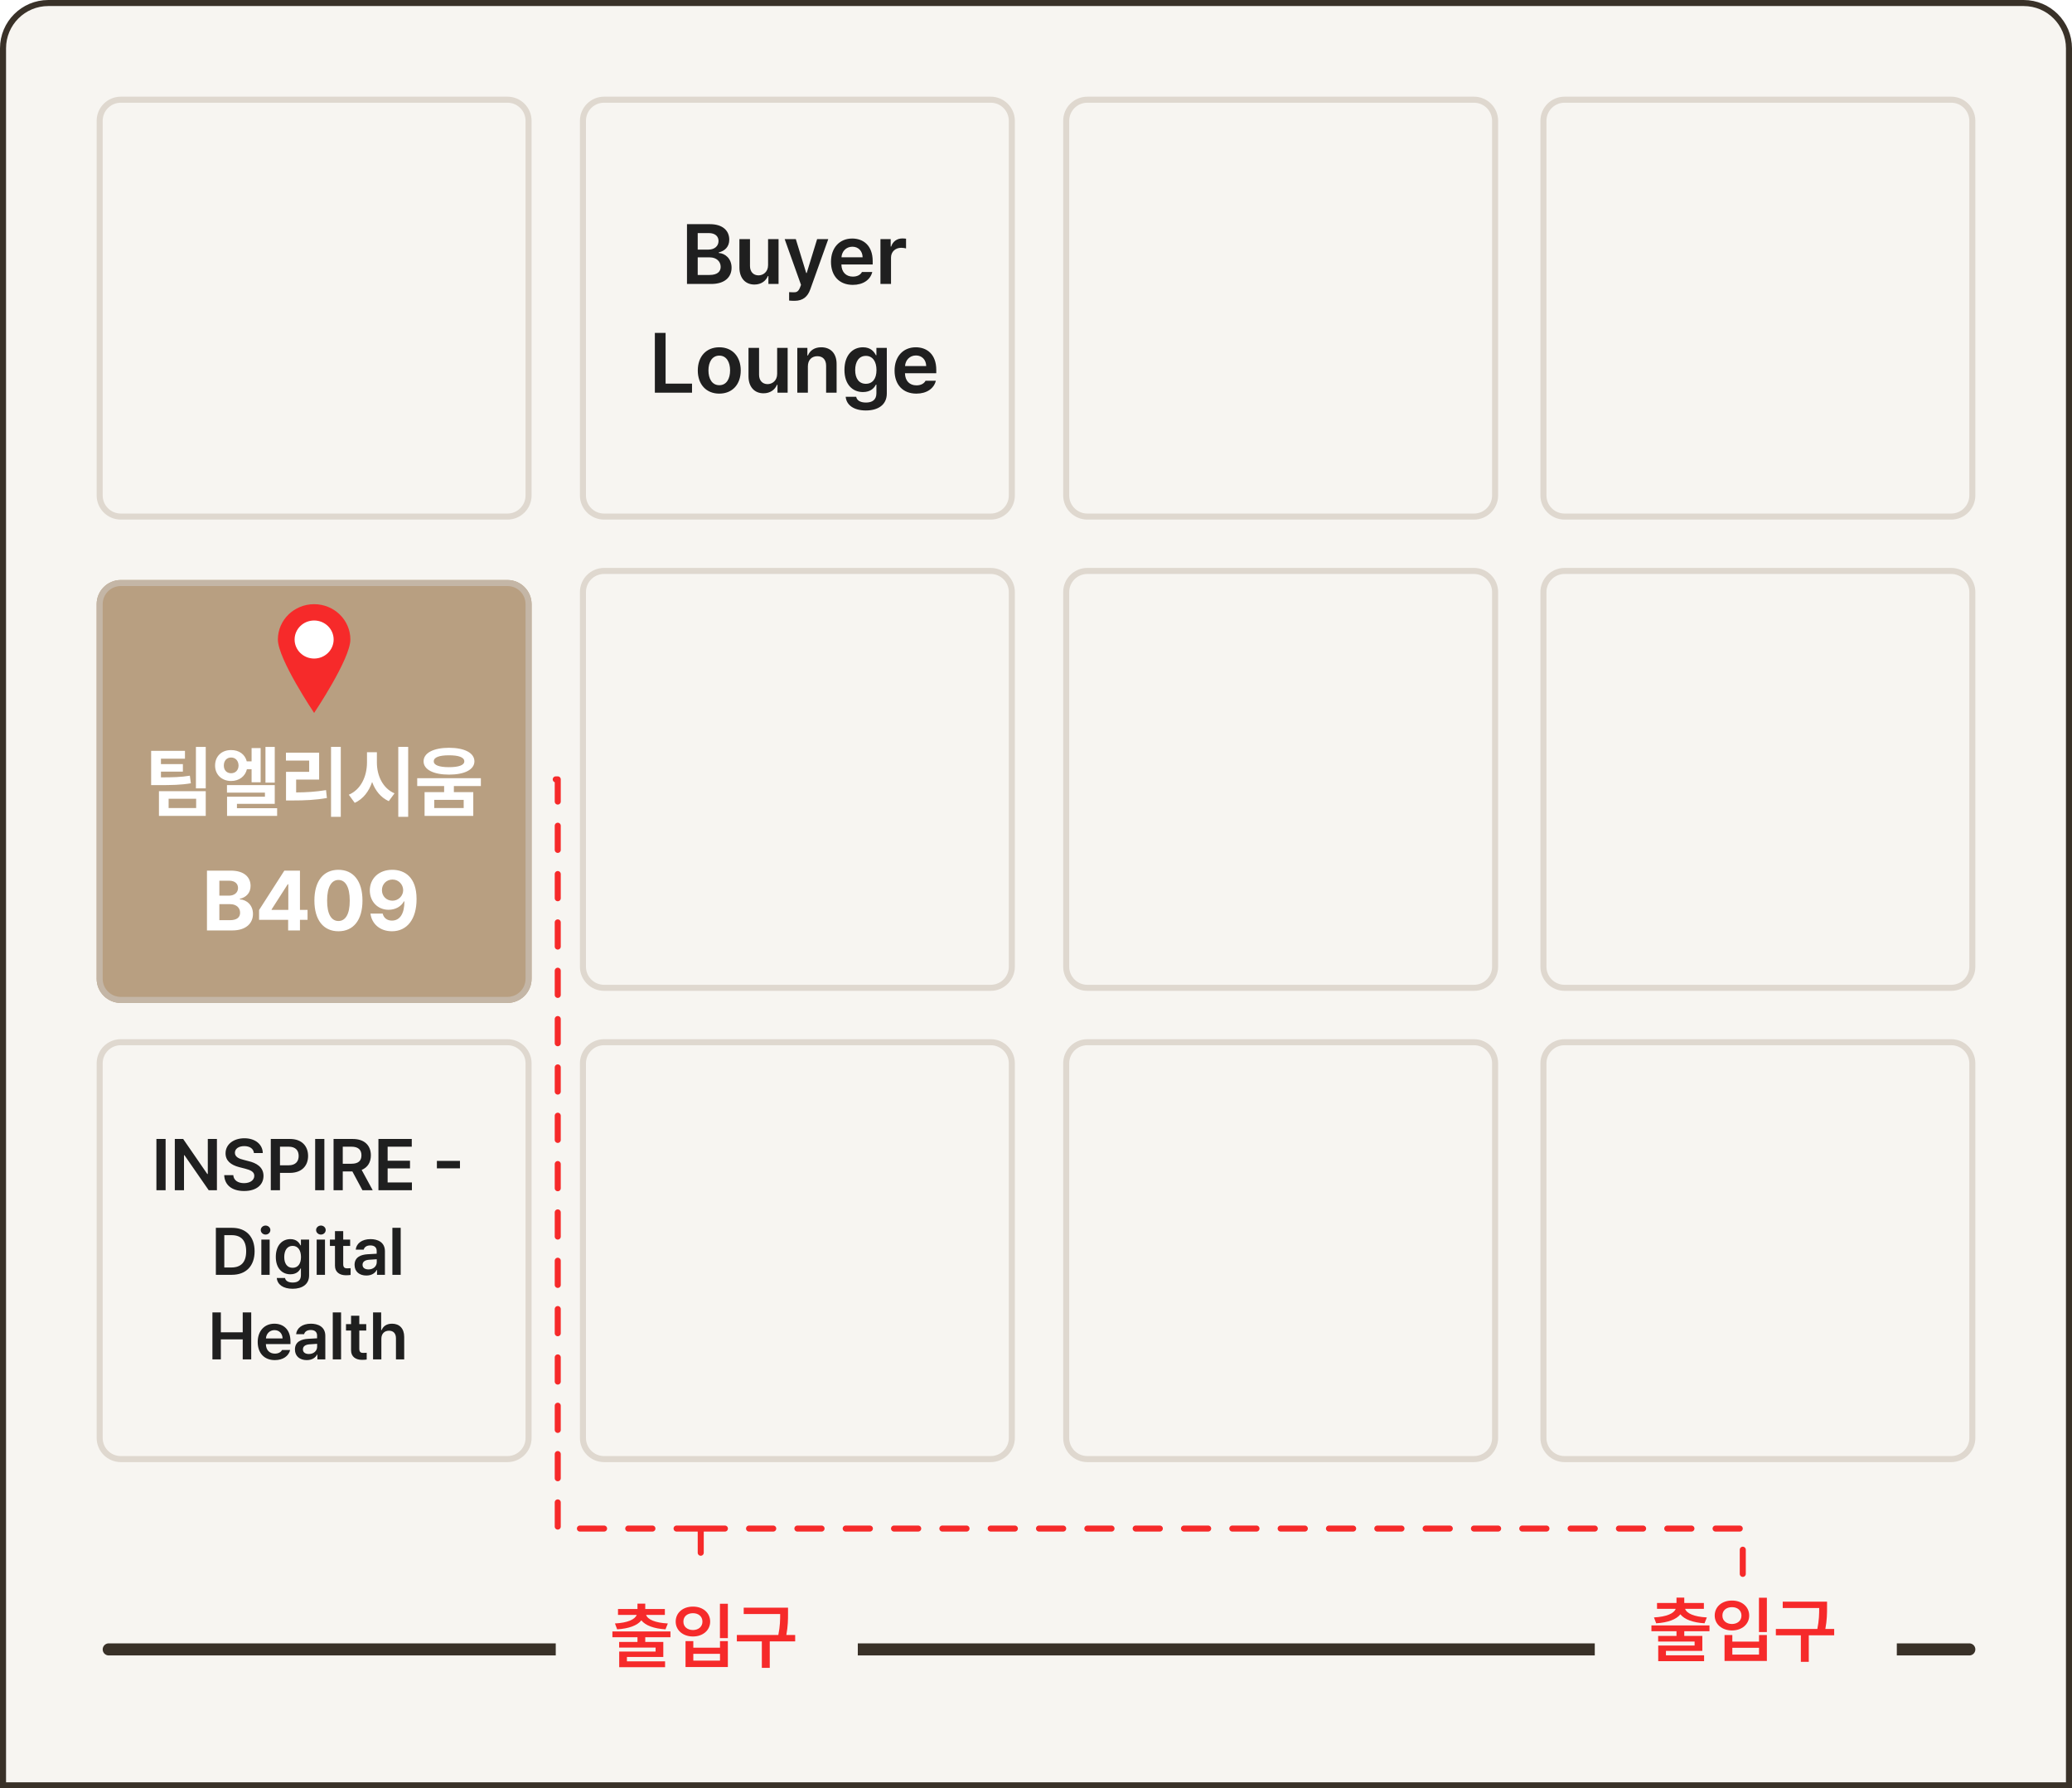 <svg width="343" height="296" viewBox="0 0 343 296" fill="none" xmlns="http://www.w3.org/2000/svg">
<path d="M8 0.5H335C339.142 0.5 342.5 3.858 342.5 8V295.5H0.5V8C0.5 3.858 3.858 0.5 8 0.5Z" fill="#F7F5F1" stroke="#393128"/>
<line x1="18" y1="273" x2="326" y2="273" stroke="#393128" stroke-width="2" stroke-linecap="round"/>
<rect x="92" y="261" width="50" height="20" fill="#F7F5F1"/>
<rect x="264" y="260" width="50" height="20" fill="#F7F5F1"/>
<path d="M20 172.5H84C85.933 172.5 87.5 174.067 87.5 176V238C87.5 239.933 85.933 241.5 84 241.5H20C18.067 241.5 16.5 239.933 16.5 238V176C16.5 174.067 18.067 172.5 20 172.5Z" stroke="#DFD8CF"/>
<path d="M20 16.5H84C85.933 16.5 87.5 18.067 87.5 20V82C87.5 83.933 85.933 85.5 84 85.5H20C18.067 85.5 16.5 83.933 16.5 82V20C16.5 18.067 18.067 16.5 20 16.5Z" stroke="#DFD8CF"/>
<path d="M100 172.5H164C165.933 172.5 167.5 174.067 167.5 176V238C167.5 239.933 165.933 241.5 164 241.5H100C98.067 241.5 96.5 239.933 96.5 238V176C96.5 174.067 98.067 172.5 100 172.5Z" stroke="#DFD8CF"/>
<path d="M100 94.5H164C165.933 94.5 167.5 96.067 167.5 98V160C167.5 161.933 165.933 163.5 164 163.5H100C98.067 163.5 96.5 161.933 96.5 160V98C96.5 96.067 98.067 94.5 100 94.5Z" stroke="#DFD8CF"/>
<path d="M100 16.5H164C165.933 16.5 167.5 18.067 167.5 20V82C167.5 83.933 165.933 85.5 164 85.5H100C98.067 85.5 96.5 83.933 96.5 82V20C96.5 18.067 98.067 16.5 100 16.5Z" stroke="#DFD8CF"/>
<path d="M180 172.5H244C245.933 172.5 247.5 174.067 247.5 176V238C247.5 239.933 245.933 241.5 244 241.5H180C178.067 241.5 176.5 239.933 176.5 238V176C176.5 174.067 178.067 172.5 180 172.5Z" stroke="#DFD8CF"/>
<path d="M180 94.5H244C245.933 94.5 247.5 96.067 247.5 98V160C247.5 161.933 245.933 163.5 244 163.5H180C178.067 163.5 176.5 161.933 176.5 160V98C176.5 96.067 178.067 94.5 180 94.5Z" stroke="#DFD8CF"/>
<path d="M180 16.5H244C245.933 16.5 247.5 18.067 247.5 20V82C247.5 83.933 245.933 85.5 244 85.5H180C178.067 85.5 176.5 83.933 176.5 82V20C176.5 18.067 178.067 16.5 180 16.5Z" stroke="#DFD8CF"/>
<path d="M259 172.5H323C324.933 172.5 326.5 174.067 326.5 176V238C326.5 239.933 324.933 241.5 323 241.5H259C257.067 241.5 255.5 239.933 255.5 238V176C255.5 174.067 257.067 172.5 259 172.5Z" stroke="#DFD8CF"/>
<path d="M259 94.5H323C324.933 94.5 326.5 96.067 326.5 98V160C326.5 161.933 324.933 163.5 323 163.5H259C257.067 163.5 255.5 161.933 255.5 160V98C255.5 96.067 257.067 94.5 259 94.5Z" stroke="#DFD8CF"/>
<path d="M259 16.5H323C324.933 16.5 326.5 18.067 326.5 20V82C326.5 83.933 324.933 85.5 323 85.5H259C257.067 85.5 255.5 83.933 255.5 82V20C255.5 18.067 257.067 16.5 259 16.5Z" stroke="#DFD8CF"/>
<g filter="url(#filter0_d_2001_49)">
<path d="M16 98C16 95.791 17.791 94 20 94H84C86.209 94 88 95.791 88 98V160C88 162.209 86.209 164 84 164H20C17.791 164 16 162.209 16 160V98Z" fill="#B89F81"/>
<path d="M20 94.5H84C85.933 94.5 87.5 96.067 87.5 98V160C87.5 161.933 85.933 163.5 84 163.5H20C18.067 163.5 16.5 161.933 16.5 160V98C16.5 96.067 18.067 94.5 20 94.5Z" stroke="#C4B6A6"/>
</g>
<path d="M58 105.85C58 109.081 52 118 52 118C52 118 46 109.081 46 105.85C46 102.619 48.686 100 52 100C55.314 100 58 102.619 58 105.85Z" fill="#F62A2A"/>
<ellipse cx="52" cy="105.85" rx="3.231" ry="3.15" fill="white"/>
<path d="M30.618 124.275V125.57H26.644V126.472H30.275V127.716H26.644V128.668C28.675 128.662 29.964 128.63 31.43 128.389L31.595 129.646C29.945 129.925 28.485 129.95 26.009 129.95H25.019V124.275H30.618ZM34.058 123.628V130.483H32.433V123.628H34.058ZM34.058 130.953V135.041H26.314V130.953H34.058ZM27.914 132.21V133.746H32.471V132.21H27.914ZM45.483 123.628V129.531H43.946V123.628H45.483ZM43.147 123.818V129.48H41.648V127.322H40.874C40.601 128.49 39.586 129.265 38.259 129.265C36.71 129.265 35.605 128.211 35.605 126.713C35.605 125.151 36.71 124.136 38.259 124.148C39.56 124.136 40.563 124.853 40.849 126.015H41.648V123.818H43.147ZM45.483 129.95V133.048H39.224V133.771H45.876V135.041H37.586V131.867H43.858V131.194H37.573V129.95H45.483ZM38.259 125.38C37.548 125.38 37.053 125.888 37.053 126.713C37.053 127.5 37.548 127.982 38.259 127.982C38.957 127.982 39.478 127.5 39.49 126.713C39.478 125.888 38.957 125.38 38.259 125.38ZM56.412 123.615V135.193H54.799V123.615H56.412ZM52.831 124.58V129.036H49.023V131.156C50.781 131.15 52.279 131.048 53.974 130.775L54.114 132.083C52.209 132.413 50.496 132.489 48.388 132.489H47.347V127.754H51.181V125.888H47.334V124.58H52.831ZM62.39 126.23C62.39 128.351 63.354 130.483 65.309 131.309L64.357 132.604C63.037 132.007 62.123 130.858 61.602 129.43C61.076 130.985 60.13 132.242 58.721 132.883L57.743 131.537C59.762 130.687 60.739 128.478 60.752 126.23V124.504H62.39V126.23ZM67.569 123.615V135.193H65.932V123.615H67.569ZM74.334 123.768C76.899 123.78 78.524 124.605 78.537 126.015C78.524 127.386 76.899 128.211 74.334 128.211C71.783 128.211 70.12 127.386 70.12 126.015C70.12 124.605 71.783 123.78 74.334 123.768ZM74.334 125.012C72.722 125.012 71.795 125.342 71.808 126.015C71.795 126.649 72.722 126.979 74.334 126.979C75.934 126.979 76.861 126.649 76.861 126.015C76.861 125.342 75.934 125.012 74.334 125.012ZM78.346 131.105V135.041H70.285V131.105H73.522V130.103H69.066V128.808H79.603V130.103H75.134V131.105H78.346ZM71.884 132.388V133.746H76.759V132.388H71.884Z" fill="white"/>
<path d="M34.262 154V144.102H38.2C40.387 144.102 41.481 145.154 41.481 146.645C41.481 147.807 40.729 148.531 39.704 148.764V148.859C40.825 148.914 41.877 149.803 41.877 151.266C41.877 152.838 40.702 154 38.459 154H34.262ZM38.049 152.305C39.239 152.305 39.745 151.812 39.745 151.074C39.745 150.24 39.116 149.652 38.104 149.652H36.313V152.305H38.049ZM37.899 148.244C38.76 148.244 39.403 147.766 39.403 146.973C39.403 146.262 38.883 145.77 37.94 145.77H36.313V148.244H37.899ZM42.888 152.25V150.623L47.071 144.102H49.655V150.596H50.913V152.25H49.655V154H47.7V152.25H42.888ZM44.966 150.596H47.727V146.357H47.632L44.966 150.514V150.596ZM56.025 154.137C53.55 154.137 52.046 152.291 52.046 149.051C52.046 145.811 53.55 143.965 56.025 143.965C58.499 143.965 60.003 145.824 60.003 149.051C60.003 152.305 58.499 154.137 56.025 154.137ZM56.025 152.441C57.173 152.441 57.911 151.334 57.898 149.051C57.898 146.795 57.173 145.646 56.025 145.646C54.876 145.646 54.151 146.795 54.151 149.051C54.138 151.334 54.876 152.441 56.025 152.441ZM64.964 143.965C67.015 143.979 68.957 145.195 68.957 148.791C68.97 152.154 67.371 154.137 64.882 154.137C62.886 154.137 61.533 152.893 61.328 151.211H63.351C63.515 151.936 64.089 152.373 64.882 152.373C66.236 152.373 66.947 151.17 66.947 149.188H66.865C66.4 150.062 65.429 150.582 64.322 150.582C62.544 150.582 61.232 149.242 61.218 147.396C61.218 145.4 62.722 143.951 64.964 143.965ZM64.978 145.578C63.966 145.578 63.214 146.357 63.228 147.342C63.228 148.312 63.953 149.078 64.964 149.078C65.962 149.078 66.742 148.285 66.742 147.328C66.728 146.385 65.99 145.578 64.978 145.578Z" fill="white"/>
<path d="M27.416 188.516V197H25.892V188.516H27.416ZM35.91 188.516V197H34.551L30.532 191.199H30.461V197H28.938V188.516H30.321L34.317 194.316H34.399V188.516H35.91ZM42.038 190.848C41.968 190.121 41.347 189.699 40.432 189.699C39.472 189.699 38.886 190.168 38.886 190.801C38.886 191.516 39.636 191.809 40.339 191.973L41.136 192.184C42.401 192.477 43.62 193.145 43.62 194.621C43.62 196.109 42.448 197.129 40.409 197.129C38.429 197.129 37.186 196.18 37.116 194.504H38.616C38.686 195.395 39.436 195.828 40.397 195.828C41.405 195.828 42.097 195.336 42.097 194.609C42.097 193.941 41.475 193.66 40.561 193.426L39.6 193.18C38.206 192.816 37.339 192.113 37.339 190.895C37.339 189.395 38.675 188.398 40.456 188.398C42.261 188.398 43.479 189.418 43.503 190.848H42.038ZM44.826 197V188.516H48.013C49.958 188.516 51.001 189.699 51.001 191.328C51.001 192.957 49.947 194.129 47.99 194.129H46.349V197H44.826ZM46.349 192.875H47.779C48.927 192.875 49.443 192.23 49.443 191.328C49.443 190.414 48.927 189.793 47.779 189.793H46.349V192.875ZM53.695 188.516V197H52.172V188.516H53.695ZM55.217 197V188.516H58.405C60.35 188.516 61.393 189.605 61.393 191.223C61.393 192.377 60.866 193.232 59.87 193.637L61.698 197H59.999L58.334 193.895H56.741V197H55.217ZM56.741 192.617H58.17C59.319 192.617 59.834 192.125 59.834 191.223C59.834 190.32 59.319 189.793 58.17 189.793H56.741V192.617ZM62.646 197V188.516H68.165V189.793H64.169V192.113H67.872V193.391H64.169V195.711H68.189V197H62.646ZM76.143 192.148V193.379H72.323V192.148H76.143ZM38.376 211H35.734V203.223H38.419C40.74 203.223 42.147 204.684 42.147 207.101C42.147 209.528 40.74 211 38.376 211ZM37.13 209.786H38.301C39.923 209.786 40.75 208.895 40.75 207.101C40.75 205.317 39.923 204.437 38.344 204.437H37.13V209.786ZM43.263 211V205.167H44.638V211H43.263ZM43.961 204.34C43.531 204.34 43.166 204.007 43.166 203.588C43.166 203.18 43.531 202.847 43.961 202.847C44.401 202.847 44.756 203.18 44.756 203.588C44.756 204.007 44.401 204.34 43.961 204.34ZM48.439 213.31C46.892 213.31 45.915 212.622 45.818 211.526H47.182C47.279 212.031 47.763 212.278 48.461 212.278C49.277 212.278 49.814 211.924 49.814 211.064V209.947H49.75C49.535 210.377 49.073 210.914 48.063 210.914C46.721 210.914 45.657 209.937 45.657 208.035C45.657 206.112 46.721 205.092 48.074 205.092C49.105 205.092 49.535 205.704 49.75 206.123H49.814V205.167H51.168V211.097C51.168 212.59 50.018 213.31 48.439 213.31ZM48.439 209.84C49.32 209.84 49.825 209.174 49.825 208.057C49.825 206.95 49.331 206.209 48.439 206.209C47.526 206.209 47.053 206.993 47.053 208.057C47.053 209.131 47.537 209.84 48.439 209.84ZM52.423 211V205.167H53.798V211H52.423ZM53.122 204.34C52.692 204.34 52.327 204.007 52.327 203.588C52.327 203.18 52.692 202.847 53.122 202.847C53.562 202.847 53.916 203.18 53.916 203.588C53.916 204.007 53.562 204.34 53.122 204.34ZM57.965 205.167V206.22H56.816V209.249C56.816 209.808 57.095 209.926 57.439 209.926C57.6 209.926 57.868 209.915 58.04 209.904V211.021C57.879 211.054 57.611 211.075 57.267 211.075C56.236 211.075 55.441 210.57 55.451 209.475V206.22H54.614V205.167H55.451V203.771H56.816V205.167H57.965ZM58.694 209.356C58.694 208.046 59.779 207.659 60.864 207.595C61.267 207.568 62.105 207.52 62.357 207.509V207.047C62.357 206.467 61.981 206.134 61.305 206.134C60.692 206.134 60.316 206.413 60.209 206.832H58.888C58.984 205.844 59.876 205.092 61.337 205.092C62.443 205.092 63.721 205.543 63.721 207.101V211H62.411V210.194H62.368C62.11 210.688 61.562 211.118 60.649 211.118C59.532 211.118 58.694 210.506 58.694 209.356ZM60.016 209.346C60.016 209.851 60.424 210.108 61.004 210.108C61.831 210.108 62.368 209.561 62.368 208.905V208.422L61.079 208.508C60.424 208.562 60.016 208.83 60.016 209.346ZM66.331 203.223V211H64.956V203.223H66.331ZM35.164 225V217.223H36.56V220.521H40.181V217.223H41.588V225H40.181V221.691H36.56V225H35.164ZM45.497 225.118C43.735 225.118 42.661 223.947 42.661 222.121C42.661 220.316 43.756 219.092 45.421 219.092C46.85 219.092 48.085 219.983 48.085 222.035V222.465H44.014C44.03 223.458 44.616 224.044 45.507 224.044C46.109 224.044 46.517 223.786 46.689 223.442H48.032C47.785 224.452 46.85 225.118 45.497 225.118ZM44.025 221.53H46.775C46.764 220.735 46.238 220.155 45.443 220.155C44.616 220.155 44.068 220.784 44.025 221.53ZM48.825 223.356C48.825 222.046 49.91 221.659 50.995 221.595C51.398 221.568 52.236 221.52 52.488 221.509V221.047C52.488 220.467 52.112 220.134 51.436 220.134C50.823 220.134 50.447 220.413 50.34 220.832H49.019C49.115 219.844 50.007 219.092 51.468 219.092C52.574 219.092 53.853 219.543 53.853 221.101V225H52.542V224.194H52.499C52.241 224.688 51.694 225.118 50.78 225.118C49.663 225.118 48.825 224.506 48.825 223.356ZM50.147 223.346C50.147 223.851 50.555 224.108 51.135 224.108C51.962 224.108 52.499 223.561 52.499 222.905V222.422L51.21 222.508C50.555 222.562 50.147 222.83 50.147 223.346ZM56.462 217.223V225H55.087V217.223H56.462ZM60.628 219.167V220.22H59.479V223.249C59.479 223.808 59.758 223.926 60.102 223.926C60.263 223.926 60.532 223.915 60.704 223.904V225.021C60.542 225.054 60.274 225.075 59.93 225.075C58.899 225.075 58.104 224.57 58.115 223.475V220.22H57.277V219.167H58.115V217.771H59.479V219.167H60.628ZM63.13 221.584V225H61.755V217.223H63.098V220.155H63.173C63.442 219.5 64 219.092 64.903 219.092C66.116 219.092 66.911 219.876 66.911 221.283V225H65.547V221.498C65.547 220.703 65.117 220.252 64.398 220.252C63.656 220.252 63.13 220.735 63.13 221.584Z" fill="#1F1F1F"/>
<path d="M110.988 270.031V270.992H106.816V271.766H109.804V274.25H103.781V274.977H110.097V275.949H102.503V273.359H108.527V272.703H102.492V271.766H105.527V270.992H101.378V270.031H110.988ZM106.816 265.426V266.316H110.062V267.289H106.956C107.208 268.039 108.439 268.602 110.554 268.707L110.167 269.68C108.269 269.562 106.839 269.047 106.171 268.191C105.503 269.047 104.08 269.562 102.164 269.68L101.8 268.707C103.892 268.602 105.123 268.039 105.398 267.289H102.304V266.316H105.527V265.426H106.816ZM120.49 265.449V271.133H119.178V265.449H120.49ZM114.771 271.625V272.715H119.189V271.625H120.49V275.914H113.482V271.625H114.771ZM114.771 274.859H119.189V273.734H114.771V274.859ZM114.713 265.918C116.342 265.906 117.561 266.926 117.561 268.402C117.561 269.844 116.342 270.863 114.713 270.863C113.072 270.863 111.854 269.844 111.854 268.402C111.854 266.926 113.072 265.906 114.713 265.918ZM114.713 267.008C113.787 267.008 113.119 267.547 113.131 268.402C113.119 269.246 113.787 269.785 114.713 269.797C115.627 269.785 116.283 269.246 116.283 268.402C116.283 267.547 115.627 267.008 114.713 267.008ZM130.45 266.094V267.043C130.45 268.033 130.45 269.117 130.169 270.617H131.633V271.672H127.426V276.055H126.114V271.672H121.977V270.617H128.844C129.137 269.176 129.149 268.098 129.149 267.148H123.114V266.094H130.45Z" fill="#F62A2A"/>
<path d="M282.988 269.031V269.992H278.816V270.766H281.804V273.25H275.781V273.977H282.097V274.949H274.503V272.359H280.527V271.703H274.492V270.766H277.527V269.992H273.378V269.031H282.988ZM278.816 264.426V265.316H282.062V266.289H278.956C279.208 267.039 280.439 267.602 282.554 267.707L282.167 268.68C280.269 268.562 278.839 268.047 278.171 267.191C277.503 268.047 276.08 268.562 274.164 268.68L273.8 267.707C275.892 267.602 277.123 267.039 277.398 266.289H274.304V265.316H277.527V264.426H278.816ZM292.49 264.449V270.133H291.178V264.449H292.49ZM286.771 270.625V271.715H291.189V270.625H292.49V274.914H285.482V270.625H286.771ZM286.771 273.859H291.189V272.734H286.771V273.859ZM286.713 264.918C288.342 264.906 289.561 265.926 289.561 267.402C289.561 268.844 288.342 269.863 286.713 269.863C285.072 269.863 283.854 268.844 283.854 267.402C283.854 265.926 285.072 264.906 286.713 264.918ZM286.713 266.008C285.787 266.008 285.119 266.547 285.131 267.402C285.119 268.246 285.787 268.785 286.713 268.797C287.627 268.785 288.283 268.246 288.283 267.402C288.283 266.547 287.627 266.008 286.713 266.008ZM302.45 265.094V266.043C302.45 267.033 302.45 268.117 302.169 269.617H303.633V270.672H299.426V275.055H298.114V270.672H293.977V269.617H300.844C301.137 268.176 301.149 267.098 301.149 266.148H295.114V265.094H302.45Z" fill="#F62A2A"/>
<path d="M113.723 47V37.102H117.51C119.657 37.102 120.723 38.195 120.723 39.672C120.723 40.875 119.957 41.545 118.987 41.777V41.873C120.039 41.928 121.106 42.803 121.106 44.307C121.106 45.852 119.998 47 117.729 47H113.723ZM117.455 45.51C118.754 45.51 119.301 44.949 119.301 44.17C119.301 43.281 118.604 42.598 117.496 42.598H115.5V45.51H117.455ZM117.291 41.312C118.235 41.312 118.946 40.766 118.946 39.891C118.946 39.125 118.399 38.578 117.332 38.578H115.5V41.312H117.291ZM127.147 43.883V39.576H128.883V47H127.202V45.688H127.12C126.778 46.508 125.999 47.096 124.891 47.096C123.428 47.096 122.417 46.084 122.403 44.307V39.576H124.153V44.033C124.153 44.977 124.714 45.578 125.561 45.578C126.327 45.578 127.147 45.018 127.147 43.883ZM131.534 49.789C131.192 49.789 130.851 49.775 130.632 49.748V48.353C130.851 48.367 131.138 48.381 131.37 48.381C131.794 48.381 132.149 48.34 132.45 47.547L132.601 47.15L129.894 39.576H131.739L133.462 45.182H133.544L135.267 39.576H137.112L134.132 47.902C133.708 49.092 132.929 49.789 131.534 49.789ZM141.171 47.15C138.929 47.15 137.562 45.66 137.562 43.336C137.562 41.039 138.956 39.48 141.076 39.48C142.894 39.48 144.466 40.615 144.466 43.227V43.773H139.284C139.305 45.038 140.05 45.783 141.185 45.783C141.951 45.783 142.47 45.455 142.689 45.018H144.398C144.083 46.303 142.894 47.15 141.171 47.15ZM139.298 42.584H142.798C142.784 41.572 142.115 40.834 141.103 40.834C140.05 40.834 139.353 41.634 139.298 42.584ZM145.75 47V39.576H147.445V40.807H147.527C147.787 39.959 148.511 39.467 149.359 39.467C149.55 39.467 149.824 39.48 149.988 39.508V41.121C149.838 41.066 149.468 41.012 149.181 41.012C148.211 41.012 147.5 41.682 147.5 42.625V47H145.75ZM108.405 65V55.102H110.183V63.496H114.558V65H108.405ZM119.068 65.15C116.908 65.15 115.513 63.619 115.513 61.322C115.513 59.012 116.908 57.48 119.068 57.48C121.242 57.48 122.623 59.012 122.623 61.322C122.623 63.619 121.242 65.15 119.068 65.15ZM119.082 63.756C120.271 63.756 120.859 62.676 120.859 61.309C120.859 59.955 120.271 58.861 119.082 58.861C117.865 58.861 117.277 59.955 117.277 61.309C117.277 62.676 117.865 63.756 119.082 63.756ZM128.65 61.883V57.576H130.387V65H128.705V63.688H128.623C128.281 64.508 127.502 65.096 126.394 65.096C124.931 65.096 123.92 64.084 123.906 62.307V57.576H125.656V62.033C125.656 62.977 126.217 63.578 127.064 63.578C127.83 63.578 128.65 63.018 128.65 61.883ZM133.735 60.652V65H131.985V57.576H133.653V58.834H133.748C134.09 58 134.842 57.48 135.949 57.48C137.494 57.48 138.506 58.492 138.492 60.27V65H136.756V60.543C136.756 59.545 136.223 58.957 135.307 58.957C134.377 58.957 133.735 59.572 133.735 60.652ZM143.331 67.939C141.362 67.939 140.118 67.064 139.995 65.67H141.731C141.854 66.312 142.469 66.627 143.358 66.627C144.397 66.627 145.081 66.176 145.081 65.082V63.66H144.999C144.725 64.207 144.137 64.891 142.852 64.891C141.143 64.891 139.79 63.647 139.79 61.227C139.79 58.779 141.143 57.48 142.866 57.48C144.178 57.48 144.725 58.26 144.999 58.793H145.081V57.576H146.803V65.123C146.803 67.023 145.34 67.939 143.331 67.939ZM143.331 63.523C144.452 63.523 145.094 62.676 145.094 61.254C145.094 59.846 144.465 58.902 143.331 58.902C142.168 58.902 141.567 59.9 141.567 61.254C141.567 62.621 142.182 63.523 143.331 63.523ZM151.696 65.15C149.454 65.15 148.087 63.66 148.087 61.336C148.087 59.039 149.481 57.48 151.6 57.48C153.419 57.48 154.991 58.615 154.991 61.227V61.773H149.809C149.83 63.038 150.575 63.783 151.71 63.783C152.475 63.783 152.995 63.455 153.214 63.018H154.923C154.608 64.303 153.419 65.15 151.696 65.15ZM149.823 60.584H153.323C153.309 59.572 152.639 58.834 151.628 58.834C150.575 58.834 149.878 59.634 149.823 60.584Z" fill="#1F1F1F"/>
<path d="M116 253H92.33V129H89M116 253V260.5M116 253H288.5V260.5" stroke="#F62A2A" stroke-linecap="round" stroke-linejoin="round" stroke-dasharray="4 4"/>
<defs>
<filter id="filter0_d_2001_49" x="4" y="84" width="96" height="94" filterUnits="userSpaceOnUse" color-interpolation-filters="sRGB">
<feFlood flood-opacity="0" result="BackgroundImageFix"/>
<feColorMatrix in="SourceAlpha" type="matrix" values="0 0 0 0 0 0 0 0 0 0 0 0 0 0 0 0 0 0 127 0" result="hardAlpha"/>
<feOffset dy="2"/>
<feGaussianBlur stdDeviation="6"/>
<feComposite in2="hardAlpha" operator="out"/>
<feColorMatrix type="matrix" values="0 0 0 0 0 0 0 0 0 0 0 0 0 0 0 0 0 0 0.12 0"/>
<feBlend mode="normal" in2="BackgroundImageFix" result="effect1_dropShadow_2001_49"/>
<feBlend mode="normal" in="SourceGraphic" in2="effect1_dropShadow_2001_49" result="shape"/>
</filter>
</defs>
</svg>
